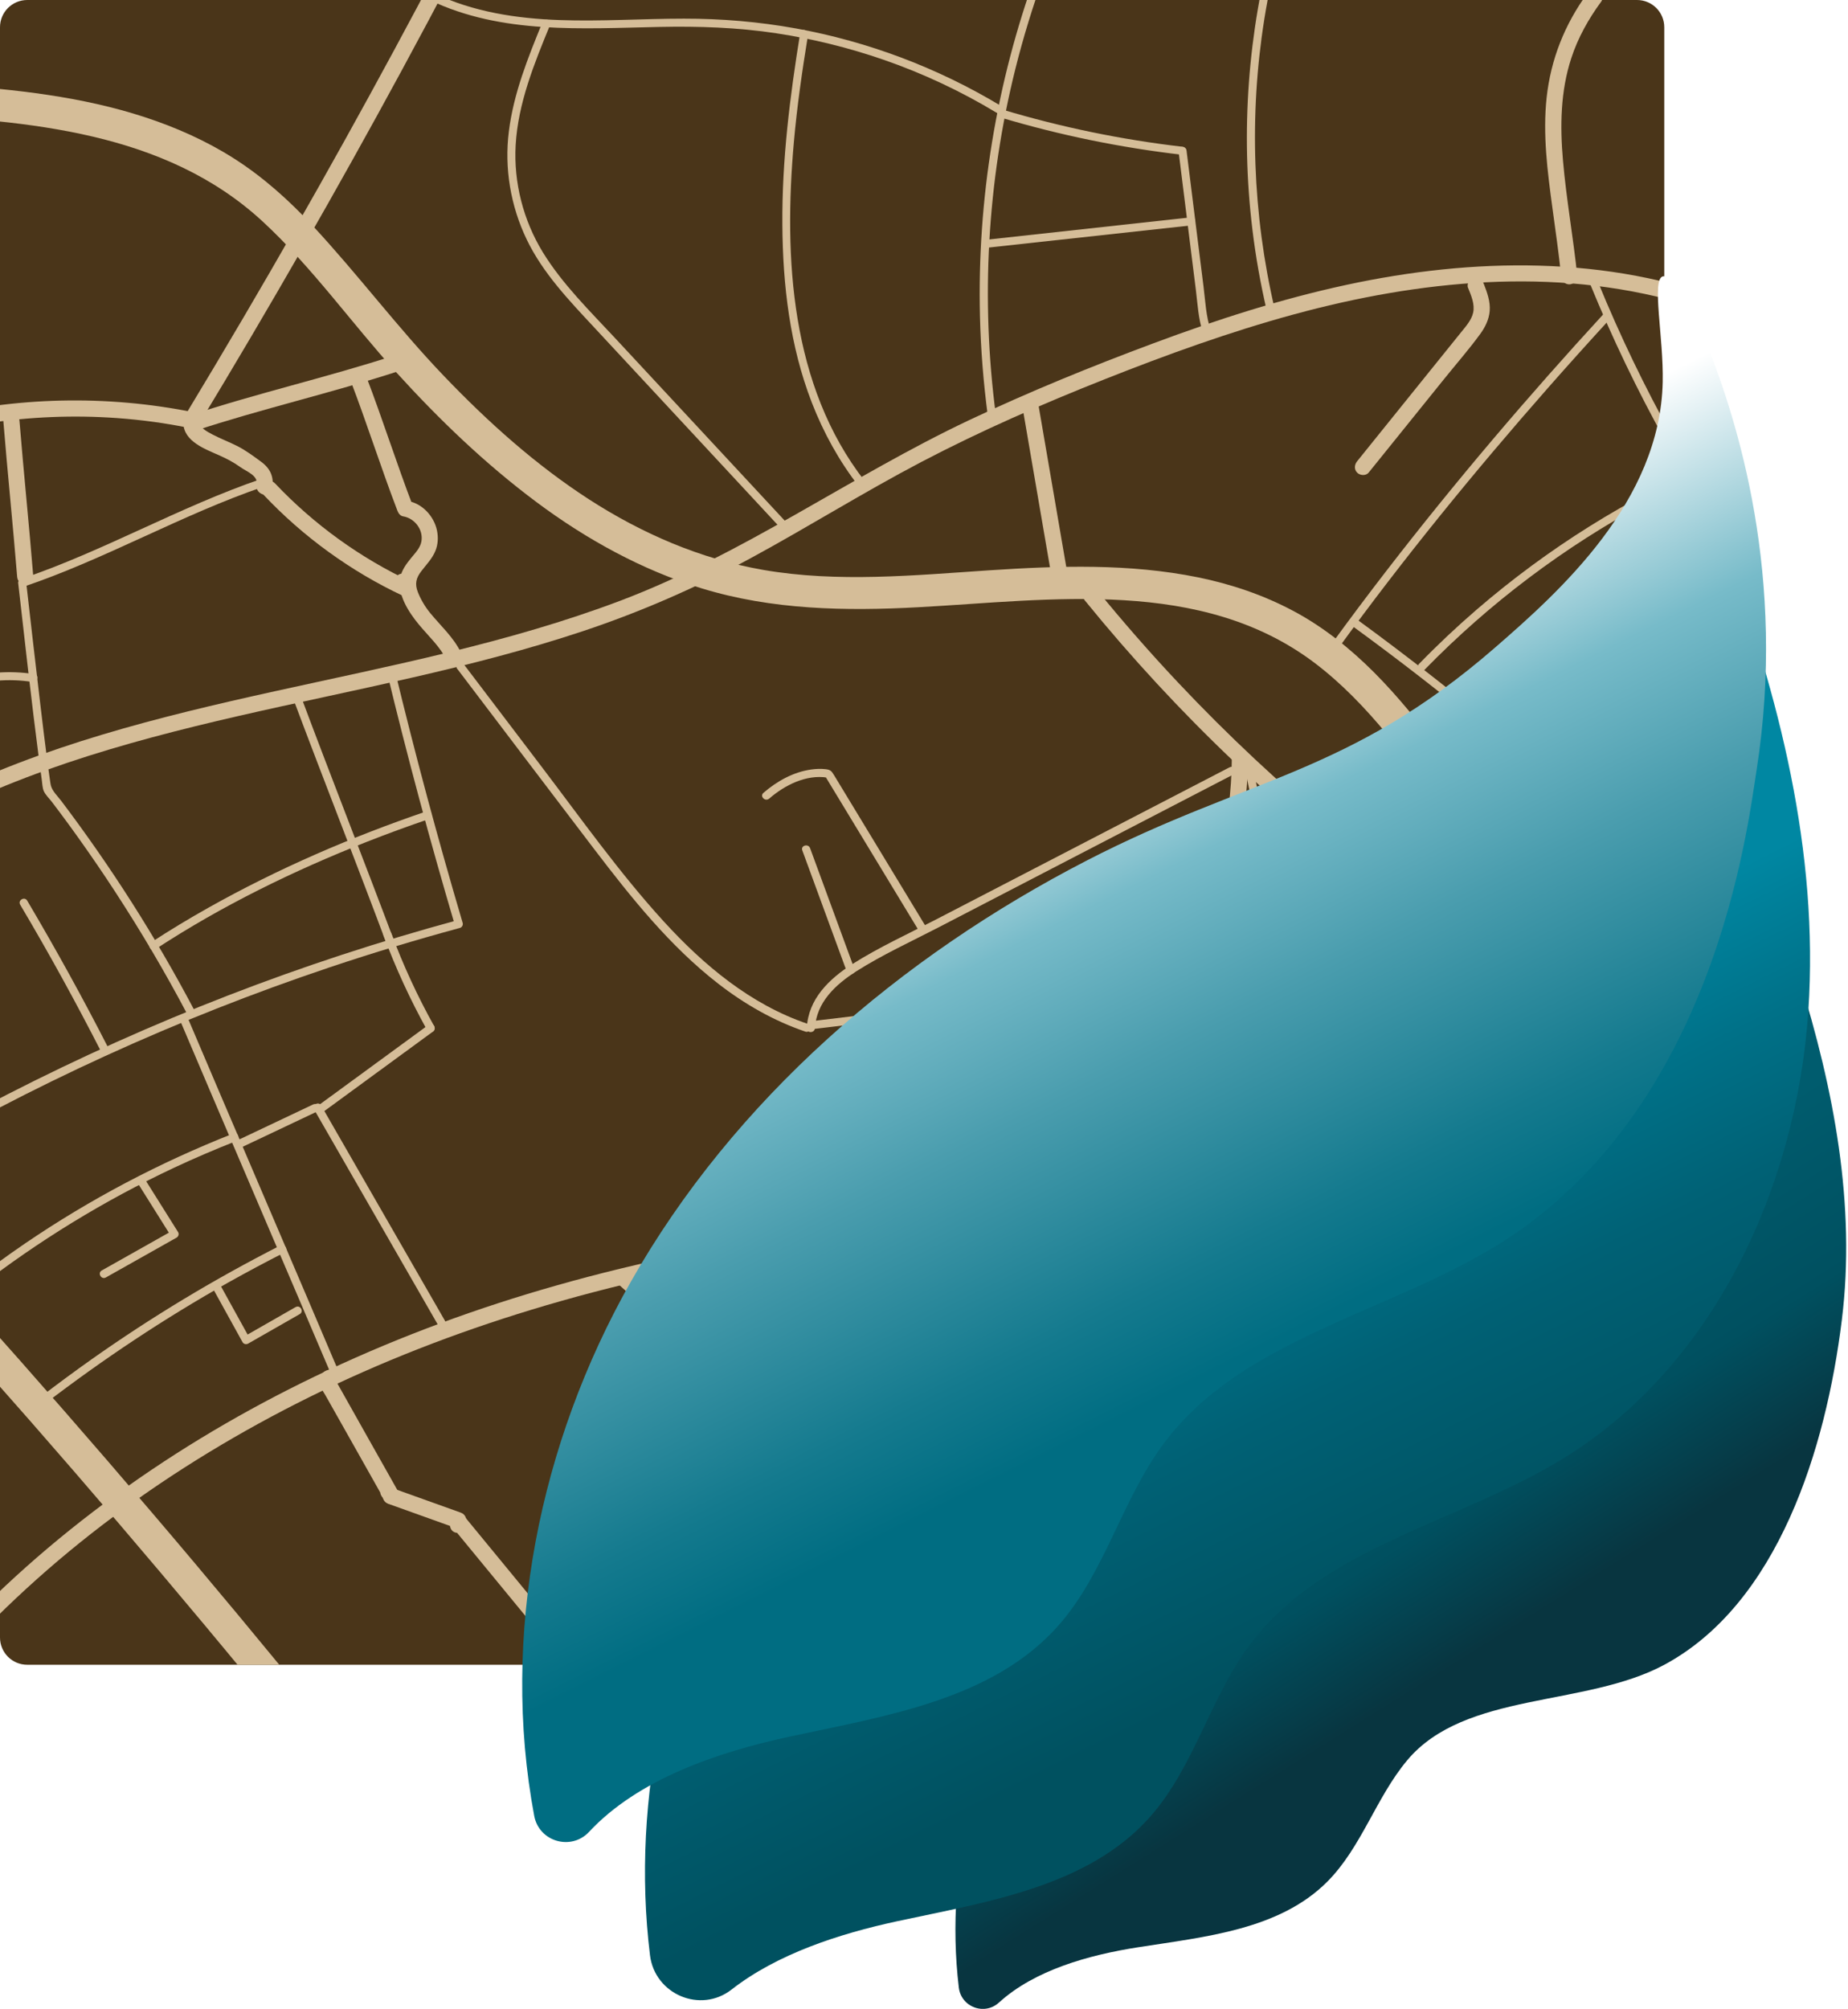 <svg xmlns="http://www.w3.org/2000/svg" xmlns:xlink="http://www.w3.org/1999/xlink" viewBox="0 0 274.59 298.4"><defs><style>      .cls-1 {        mix-blend-mode: multiply;        opacity: .62;      }      .cls-2 {        clip-path: url(#clippath-6);      }      .cls-3 {        clip-path: url(#clippath-7);      }      .cls-4 {        clip-path: url(#clippath-4);      }      .cls-5 {        fill: #d5bd98;      }      .cls-6 {        clip-path: url(#clippath-9);      }      .cls-7 {        clip-path: url(#clippath-10);      }      .cls-8 {        clip-path: url(#clippath-11);      }      .cls-9 {        fill: none;      }      .cls-10 {        fill: url(#Dégradé_sans_nom_2);      }      .cls-11 {        clip-path: url(#clippath-1);      }      .cls-12 {        isolation: isolate;      }      .cls-13 {        clip-path: url(#clippath-5);      }      .cls-14 {        clip-path: url(#clippath-8);      }      .cls-15 {        clip-path: url(#clippath-3);      }      .cls-16 {        opacity: .51;      }      .cls-16, .cls-17 {        mix-blend-mode: darken;      }      .cls-18 {        fill: url(#Dégradé_sans_nom);      }      .cls-19 {        clip-path: url(#clippath-12);      }      .cls-20 {        clip-path: url(#clippath-14);      }      .cls-21 {        fill: url(#Dégradé_sans_nom_3);      }      .cls-22 {        clip-path: url(#clippath-2);      }      .cls-17 {        opacity: .44;      }      .cls-23 {        clip-path: url(#clippath-13);      }      .cls-24 {        fill: #4a3519;      }      .cls-25 {        clip-path: url(#clippath);      }    </style><clipPath id="clippath"><rect class="cls-9" width="274.59" height="298.4"></rect></clipPath><clipPath id="clippath-1"><rect class="cls-9" width="274.59" height="298.4"></rect></clipPath><clipPath id="clippath-2"><rect class="cls-9" y="0" width="274.59" height="298.4"></rect></clipPath><clipPath id="clippath-3"><rect class="cls-9" y="0" width="247.29" height="247.29"></rect></clipPath><clipPath id="clippath-4"><path class="cls-9" d="M247.67,182.01c-12.98,8.93-28.6,12.98-43,19.39-19.66,8.75-37.49,22.37-49.15,40.46-10.12,15.71-15.26,34.92-13.05,53.39.23,1.94,1.87,3.16,3.57,3.16h0c.83,0,1.68-.29,2.39-.94,5.31-4.83,13.33-7.07,20.71-8.22,9.96-1.56,20.94-2.59,28.06-9.72,5.11-5.12,7.26-12.53,11.91-18.07,8.58-10.22,26.41-7.85,38.17-14.16,16.94-9.1,24.03-32.12,26.39-51.2,2.12-17.07-1.18-34.32-6.33-50.8,1.91,14.18-7.65,28.44-19.69,36.72M267.36,145.29c-.04-.31-.09-.62-.14-.93.14.27.31.51.51.74l-.7-1.73c-.1-.47-.21-.93-.33-1.4l.1.83-1.34-3.31c.65,1.92,1.29,3.85,1.89,5.79"></path></clipPath><linearGradient id="D&#xE9;grad&#xE9;_sans_nom" data-name="D&#xE9;grad&#xE9; sans nom" x1="-721.34" y1="1887.96" x2="-721.17" y2="1887.96" gradientTransform="translate(-1375201.26 525673.93) rotate(90) scale(728.52 -728.52)" gradientUnits="userSpaceOnUse"><stop offset="0" stop-color="#005c6e"></stop><stop offset=".36" stop-color="#005c6e"></stop><stop offset=".56" stop-color="#005060"></stop><stop offset=".71" stop-color="#083540"></stop><stop offset="1" stop-color="#083540"></stop></linearGradient><clipPath id="clippath-5"><rect class="cls-9" y="0" width="274.59" height="298.4"></rect></clipPath><clipPath id="clippath-6"><rect class="cls-9" x="106.5" y="98.48" width="168.09" height="199.26"></rect></clipPath><clipPath id="clippath-7"><rect class="cls-9" x="106.5" y="98.48" width="168.09" height="199.26"></rect></clipPath><clipPath id="clippath-8"><path class="cls-9" d="M232.09,132.92c-17.02,13.2-38.02,19.94-57.17,29.81-26.15,13.47-49.41,33.46-63.91,59.05-11.72,20.69-17.3,45.18-14.43,68.65.71,5.82,7.51,8.71,12.13,5.1,6.78-5.29,15.98-8.28,24.59-10.14,13.48-2.9,28.37-5.16,37.54-15.46,6.58-7.39,8.93-17.67,14.85-25.59,10.91-14.62,31.01-18.15,46.56-27.68,22.41-13.73,34.71-40.33,36.45-66.56,1.56-23.46-4.29-46.75-12.6-68.84,3.71,19.2-8.22,39.4-24.01,51.65M255.44,79.54l.07.38.12.12c.16.42.32.83.47,1.25-.06-.33-.13-.65-.2-.98l.69.69-1.08-2.3c-.17-.63-.36-1.26-.56-1.88l.21,1.13-2.08-4.41c.81,1.99,1.6,4,2.37,6.02"></path></clipPath><linearGradient id="D&#xE9;grad&#xE9;_sans_nom_2" data-name="D&#xE9;grad&#xE9; sans nom 2" x1="-720.72" y1="1887.75" x2="-720.55" y2="1887.75" gradientTransform="translate(-1879702.79 717822.6) rotate(90) scale(995.83 -995.83)" gradientUnits="userSpaceOnUse"><stop offset="0" stop-color="#0087a2"></stop><stop offset=".43" stop-color="#0087a2"></stop><stop offset=".55" stop-color="#007188"></stop><stop offset=".66" stop-color="#006175"></stop><stop offset=".84" stop-color="#005160"></stop><stop offset="1" stop-color="#005160"></stop></linearGradient><clipPath id="clippath-9"><rect class="cls-9" y="0" width="274.59" height="298.4"></rect></clipPath><clipPath id="clippath-10"><rect class="cls-9" x="92.58" y="87.87" width="175.39" height="185.5"></rect></clipPath><clipPath id="clippath-11"><rect class="cls-9" x="92.58" y="87.87" width="175.39" height="185.5"></rect></clipPath><clipPath id="clippath-12"><rect class="cls-9" x="53.94" y="22.22" width="213.18" height="260.93"></rect></clipPath><clipPath id="clippath-13"><rect class="cls-9" x="53.94" y="22.22" width="213.18" height="260.93"></rect></clipPath><clipPath id="clippath-14"><path class="cls-9" d="M247.06,41.06c-1.68.49.14,9.09,0,15.68-.39,17.79-15.32,31.12-24.92,39.46-21.68,18.84-36.65,19.25-60.65,31.62-27.74,14.3-52.42,35.49-67.8,62.65-13.51,23.85-19.34,52.47-14.31,79.28.72,3.82,5.48,5.21,8.14,2.37,7.26-7.79,18.99-11.83,29.83-14.16,14.3-3.08,30.1-5.48,39.83-16.4,6.98-7.84,9.48-18.74,15.75-27.15,11.58-15.51,32.9-19.25,49.4-29.36,32.38-19.85,37.29-61.88,38.67-70.61,4.53-28.78-2.88-52.07-7.46-63.49-2.12-4.6-4.86-9.91-6.31-9.91-.05,0-.1,0-.15.02"></path></clipPath><linearGradient id="D&#xE9;grad&#xE9;_sans_nom_3" data-name="D&#xE9;grad&#xE9; sans nom 3" x1="-720.78" y1="1887.84" x2="-720.61" y2="1887.84" gradientTransform="translate(-1491439.08 569596.86) rotate(90) scale(790.11 -790.11)" gradientUnits="userSpaceOnUse"><stop offset="0" stop-color="#fff"></stop><stop offset=".05" stop-color="#e4f1f4"></stop><stop offset=".24" stop-color="#77bbc9"></stop><stop offset=".41" stop-color="#4a9dae"></stop><stop offset=".64" stop-color="#147a8e"></stop><stop offset=".75" stop-color="#006d82"></stop><stop offset="1" stop-color="#006d82"></stop></linearGradient></defs><g class="cls-12"><g id="Calque_2" data-name="Calque 2"><g id="page_2" data-name="page 2"><g id="logotscouleur"><g class="cls-25"><g class="cls-11"><g class="cls-22"><path class="cls-24" d="M243.24,247.29H4.05C1.81,247.29,0,245.48,0,243.24V4.05C0,1.81,1.81,0,4.05,0h239.19c2.24,0,4.05,1.81,4.05,4.05v239.19c0,2.24-1.81,4.05-4.05,4.05"></path></g><g class="cls-15"><path class="cls-5" d="M-14.75,16.97c18.83,1.03,39.26,2.49,53.81,15.96,7.32,6.77,13.14,15.02,19.83,22.39,6.37,7.01,13.22,13.59,20.82,19.26,7.42,5.54,15.66,10.08,24.53,12.81,10.44,3.21,21.41,3.4,32.23,2.81,19.67-1.07,42.06-4.48,58.93,8.32,7.98,6.06,13.88,14.55,19.82,22.49,6.78,9.08,13.43,18.26,19.92,27.55,1.62,2.32,3.24,4.65,4.85,6.98.73,1.07,2.11,1.55,3.29.86,1.06-.62,1.6-2.21.86-3.29-6.52-9.47-13.19-18.84-20-28.1-3.33-4.52-6.67-9.03-10.09-13.48-3.09-4.04-6.27-8.03-9.87-11.64-3.56-3.56-7.55-6.77-12.01-9.14-4.43-2.36-9.24-3.99-14.16-4.99-10.19-2.07-20.61-1.73-30.93-1.05-11.17.74-22.59,1.87-33.7-.06-9.29-1.62-17.97-5.38-25.87-10.48-7.93-5.13-15-11.48-21.52-18.29-6.87-7.16-12.8-15.12-19.55-22.37-3.51-3.77-7.36-7.23-11.72-10-4.09-2.6-8.58-4.59-13.18-6.1C12.17,14.34,2.25,13.27-7.54,12.6c-2.4-.16-4.81-.3-7.22-.43-3.09-.17-3.08,4.64,0,4.8"></path><path class="cls-5" d="M-13.98,123.88c15.28-8.79,32.33-13.6,49.4-17.52,17.12-3.93,34.48-7.04,51.18-12.6,8.64-2.88,16.95-6.51,24.95-10.85,8.54-4.63,16.78-9.8,25.39-14.31,8.84-4.63,18-8.62,27.27-12.29,9.19-3.64,18.5-7.01,28.04-9.61,18.6-5.06,38.55-7.08,57.33-1.76,2.3.65,4.56,1.41,6.79,2.28,1.44.56,2.07-1.76.64-2.32-18.14-7.01-38.19-6.63-56.97-2.58-9.74,2.1-19.25,5.17-28.59,8.65-9.3,3.46-18.5,7.21-27.47,11.45-17.61,8.33-33.54,19.91-51.83,26.82-16.6,6.27-34.08,9.64-51.36,13.45-17.17,3.79-34.43,8.06-50.22,16-1.96.98-3.88,2.02-5.78,3.12-1.34.77-.13,2.85,1.21,2.07"></path><path class="cls-5" d="M65.6-5.76c-9.38,17.86-19.19,35.51-29.41,52.9-2.88,4.9-5.8,9.79-8.74,14.66.45-.18.9-.37,1.36-.55-13-2.63-26.54-2.32-39.41.9-3.63.91-7.21,2.06-10.69,3.42-1.42.56-.8,2.88.64,2.32,12.06-4.72,25.1-6.71,38.02-5.79,3.63.26,7.24.75,10.81,1.48.53.11,1.07-.07,1.36-.55,10.45-17.26,20.5-34.77,30.12-52.51,2.71-5,5.39-10.02,8.03-15.06.72-1.37-1.35-2.58-2.07-1.21"></path><path class="cls-5" d="M-7.97,248.09c7.48-8.48,15.87-16.14,24.94-22.89,9.1-6.77,18.86-12.65,29.02-17.68,10.6-5.24,21.64-9.52,32.95-12.96,12.32-3.75,24.92-6.5,37.64-8.45,12.75-1.95,25.62-3.08,38.5-3.62,1.59-.07,3.18-.12,4.77-.17,1.54-.05,1.55-2.45,0-2.4-13.05.4-26.09,1.39-39.03,3.16-12.86,1.76-25.62,4.31-38.11,7.86-11.65,3.3-23.06,7.48-34.02,12.62-10.36,4.85-20.32,10.57-29.66,17.18-9.35,6.62-18.09,14.13-25.9,22.53-.95,1.02-1.89,2.06-2.81,3.11-1.02,1.16.67,2.86,1.7,1.7"></path><path class="cls-5" d="M159.83,179.22c1.41,10.41,4.67,20.54,9.53,29.85,2.44,4.68,5.29,9.13,8.52,13.3,2.99,3.87,6.3,7.48,9.15,11.46,3.08,4.3,5.65,9.11,5.84,14.5.05,1.54,2.45,1.55,2.4,0-.35-10.07-7.67-17.76-13.68-25.13-6.62-8.12-11.85-17.32-15.29-27.22-1.96-5.65-3.35-11.48-4.15-17.4-.09-.65-.91-.99-1.48-.84-.7.18-.93.84-.84,1.48"></path><path class="cls-5" d="M160.03,181.48c4.97-8.28,9.94-16.58,14.06-25.32,4.1-8.69,7.13-17.82,9.25-27.18,1.2-5.29,2.04-10.71,2.09-16.14.01-1.55-2.39-1.55-2.4,0-.07,9.44-2.54,18.76-5.33,27.72-2.81,9.02-6.97,17.53-11.56,25.76-2.63,4.71-5.4,9.33-8.17,13.96-.8,1.33,1.28,2.54,2.07,1.21"></path><path class="cls-5" d="M26.74,151.54c5.86,13.82,11.79,27.6,17.68,41.4,1.66,3.9,3.32,7.79,4.98,11.69.3.71,1.34.1,1.04-.61-5.86-13.82-11.79-27.6-17.68-41.4-1.66-3.9-3.32-7.79-4.98-11.69-.3-.71-1.34-.1-1.04.61"></path><path class="cls-5" d="M34.69,168.37c-10.89,4.28-21.3,9.75-30.97,16.34-2.73,1.86-5.4,3.82-8.01,5.85-.61.47.25,1.32.85.85,9.08-7.05,18.94-13.09,29.35-17.97,2.99-1.4,6.03-2.7,9.1-3.91.71-.28.4-1.44-.32-1.16"></path><path class="cls-5" d="M43.58,103.83c4.57,12.19,9.35,24.3,13.91,36.49.27.72,1.43.41,1.16-.32-4.57-12.19-9.35-24.3-13.91-36.49-.27-.72-1.43-.41-1.16.32"></path><path class="cls-5" d="M57.47,99.73c3.05,12.65,6.43,25.21,10.12,37.69.14-.25.28-.49.42-.74-11.57,3.14-22.98,6.87-34.15,11.2-11.13,4.31-22.04,9.2-32.67,14.64-6.03,3.09-11.97,6.36-17.81,9.81-.67.39-.06,1.43.61,1.04,10.28-6.06,20.88-11.59,31.74-16.55,10.86-4.96,21.97-9.34,33.29-13.14,6.38-2.14,12.82-4.08,19.31-5.84.31-.08.51-.43.42-.74-3.69-12.48-7.06-25.04-10.12-37.69-.18-.75-1.34-.43-1.16.32"></path><path class="cls-5" d="M67.95,99.36c6.79,8.93,13.55,17.88,20.36,26.8,5.49,7.19,11.22,14.38,18.41,19.96,3.92,3.04,8.24,5.52,12.95,7.12.73.25,1.05-.91.32-1.16-8.46-2.87-15.41-8.69-21.36-15.2-6.58-7.21-12.27-15.25-18.17-23.01-3.83-5.04-7.66-10.08-11.48-15.11-.46-.61-1.5,0-1.04.61"></path><path class="cls-5" d="M121.1,152.75c.18-3.87,3.1-6.54,6.17-8.49,3.85-2.44,8.06-4.37,12.1-6.46,9.37-4.86,18.75-9.72,28.12-14.58,5.27-2.73,10.55-5.47,15.82-8.2.69-.36.08-1.39-.61-1.04-9.67,5.01-19.33,10.02-29,15.03l-14.65,7.59c-4.14,2.14-8.46,4.11-12.4,6.61-3.45,2.19-6.57,5.2-6.77,9.52-.04.77,1.17.77,1.2,0"></path><path class="cls-5" d="M120.56,152.89c14.68-1.7,29.32-3.81,43.98-5.69,4.11-.53,8.21-1.03,12.32-1.51.76-.09.77-1.29,0-1.2-14.68,1.7-29.32,3.81-43.98,5.69-4.11.53-8.21,1.03-12.32,1.51-.76.09-.77,1.29,0,1.2"></path><path class="cls-5" d="M184.86,113.59c.97,4.66,1.93,9.33,2.9,13.99.87,4.2,1.69,8.52,3.76,12.33,3.19,5.86,9.3,9.68,15.76,10.93,3.73.73,7.59.64,11.27-.32.75-.19.43-1.35-.32-1.16-6.29,1.64-13.24.61-18.76-2.84-2.67-1.67-4.96-3.91-6.57-6.62-2.11-3.56-2.95-7.68-3.78-11.68-1.03-4.98-2.06-9.96-3.1-14.94-.16-.76-1.31-.44-1.16.32"></path><path class="cls-5" d="M219.91,150.2c.77,0,.77-1.2,0-1.2s-.77,1.2,0,1.2"></path><path class="cls-5" d="M220.09,149.94c-2.68,10.53-5.37,21.06-8.05,31.59-.67,2.64-1.36,5.27-2.01,7.92-.59,2.38-1.11,4.81-1.17,7.27-.1,4.25,1.65,7.85,3.97,11.29,2.4,3.57,5.41,7.16,5.88,11.6.08.76,1.28.77,1.2,0-.85-7.97-8.87-12.82-9.76-20.73-.3-2.65.15-5.31.75-7.89.58-2.53,1.26-5.04,1.9-7.55,1.33-5.21,2.66-10.42,3.98-15.64l4.47-17.55c.19-.75-.97-1.07-1.16-.32"></path><path class="cls-5" d="M198.48,147.23c-4.88,10.56-10.16,20.94-15.62,31.21-1.52,2.86-3.06,5.71-4.61,8.55l.36-.28c-.48.16-.91-.02-1.39,0-.35.01-.6.13-.96.04-.81-.2-1.58-.57-2.23-1.1-.67-.53-1.1-1.24-1.69-1.84-.61-.62-1.25-1.2-1.92-1.74-2.67-2.16-5.77-3.73-9.09-4.61-.75-.2-1.07.96-.32,1.16,3.92,1.04,7.67,3.09,10.48,6.04.58.61,1.03,1.3,1.69,1.84.71.58,1.53,1.03,2.41,1.31.84.26,1.56.12,2.41.18,1.23.08,1.43-.65,1.96-1.62,4.42-8.14,8.73-16.34,12.87-24.62,2.3-4.6,4.53-9.24,6.69-13.91.32-.7-.71-1.31-1.04-.61"></path><path class="cls-5" d="M80.6,3.31c-2.14,5.23-4.29,10.56-4.99,16.21-.69,5.47.26,11.08,2.65,16.05,2.4,5,6.3,9.06,10.04,13.08,4.3,4.63,8.6,9.26,12.9,13.88,4.9,5.27,9.8,10.54,14.7,15.82.53.57,1.37-.28.85-.85l-25.36-27.28c-3.77-4.05-7.83-8.02-10.74-12.76-2.89-4.73-4.34-10.35-4.03-15.89.35-6.25,2.79-12.2,5.14-17.92.29-.71-.87-1.03-1.16-.32"></path><path class="cls-5" d="M128.48,71.45c-11.01-14.15-12.04-33.17-10.52-50.34.47-5.33,1.24-10.63,2.1-15.91.12-.76-1.03-1.08-1.16-.32-1.53,9.44-2.72,18.92-2.65,28.5.06,8.98,1.11,17.99,4.37,26.41,1.74,4.48,4.06,8.7,7.02,12.5.47.61,1.32-.25.85-.85"></path><path class="cls-5" d="M63.88.02c10.66,5.1,22.65,4.21,34.12,3.98,5.8-.12,11.58.07,17.32.94,5.42.82,10.77,2.14,15.95,3.93,5.88,2.03,11.53,4.69,16.85,7.9.66.4,1.27-.64.61-1.04-9.36-5.64-19.73-9.56-30.49-11.51-5.49-.99-11.05-1.46-16.62-1.45-6.15,0-12.29.43-18.44.21-6.39-.22-12.88-1.2-18.7-3.99-.69-.33-1.3.7-.61,1.04"></path><path class="cls-5" d="M147.97,61.65c-2.26-17.14-1.28-34.68,2.91-51.45,1.18-4.71,2.61-9.36,4.27-13.92.27-.73-.89-1.04-1.16-.32-5.95,16.29-8.8,33.69-8.38,51.02.12,4.91.51,9.81,1.15,14.67.1.76,1.3.77,1.2,0"></path><path class="cls-5" d="M189.39,45.85c-3.27-14.03-3.8-28.69-1.54-42.93.63-3.99,1.49-7.95,2.55-11.85.2-.75-.96-1.07-1.16-.32-3.82,14.06-4.91,28.85-3.15,43.32.49,4.07,1.21,8.11,2.14,12.1.18.75,1.33.43,1.16-.32"></path><path class="cls-5" d="M198.87,96.28c9.71-13.37,20.18-26.19,31.09-38.6,3.05-3.47,6.14-6.9,9.26-10.3.52-.57-.32-1.42-.85-.85-11.29,12.28-22.12,25-32.32,38.2-2.79,3.61-5.53,7.26-8.21,10.95-.45.63.59,1.23,1.04.61"></path><path class="cls-5" d="M236.29,42.23c3.27,8,7.01,15.79,11.21,23.34.38.68,1.41.07,1.04-.61-4.15-7.46-7.86-15.16-11.09-23.06-.29-.71-1.45-.4-1.16.32"></path><path class="cls-5" d="M211.7,99.46c9.64-9.88,20.76-18.26,32.93-24.79,3.43-1.84,6.93-3.52,10.5-5.06.71-.3.1-1.34-.61-1.04-12.72,5.48-24.58,12.91-35.08,21.96-2.98,2.57-5.85,5.27-8.59,8.09-.54.55.31,1.4.85.85"></path><path class="cls-5" d="M201.09,93.1c13.4,9.77,26.25,20.35,38.33,31.71,3.33,3.13,6.59,6.32,9.78,9.58.54.55,1.39-.3.85-.85-11.64-11.89-24.2-22.89-37.31-33.13-3.64-2.84-7.32-5.63-11.05-8.35-.63-.46-1.23.59-.61,1.04"></path><path class="cls-5" d="M161.25,89.26c6.82,8.39,14.17,16.34,22.01,23.79,7.8,7.42,16.08,14.34,24.75,20.72.63.46,1.26.92,1.9,1.38.3.21.71.42.95.68.16.17.27.44.41.69.83,1.49,1.66,2.98,2.48,4.46,1.68,3.02,3.36,6.05,5.05,9.07.75,1.35,2.83.14,2.07-1.21-1.5-2.69-2.99-5.37-4.49-8.06-.72-1.3-1.44-2.59-2.16-3.89-.35-.62-.69-1.25-1.04-1.87-.42-.76-.89-1.1-1.59-1.6-4.41-3.16-8.71-6.47-12.9-9.92-8.35-6.87-16.26-14.27-23.67-22.14-4.19-4.45-8.22-9.06-12.08-13.8-.41-.51-1.27-.42-1.7,0-.5.49-.41,1.2,0,1.7"></path><path class="cls-5" d="M-17.3,179.53c-.46-.48-.91-.96-1.37-1.44-.9-.94-2.49-.9-3.4,0-.95.95-.88,2.44,0,3.4,8.99,9.79,17.87,19.68,26.63,29.67,8.69,9.92,17.25,19.94,25.7,30.06,4.81,5.76,9.57,11.55,14.3,17.38.82,1.01,2.55.85,3.4,0,1-1,.82-2.39,0-3.4-8.38-10.32-16.87-20.54-25.5-30.65-8.55-10.03-17.22-19.96-26.01-29.79-5-5.59-10.04-11.15-15.12-16.67-1.13,1.13-2.26,2.26-3.4,3.4.46.48.91.96,1.37,1.44.9.94,2.49.9,3.4,0,.94-.94.9-2.45,0-3.4"></path><path class="cls-5" d="M151.94,60.55c1.43,8.31,2.85,16.61,4.28,24.92.26,1.52,2.58.88,2.32-.64-1.43-8.31-2.85-16.61-4.28-24.92-.26-1.52-2.58-.88-2.32.64"></path><path class="cls-5" d="M218.13,42.74c.46,1.15,1.04,2.44.76,3.71-.24,1.08-1.05,1.99-1.72,2.82-1.72,2.14-3.45,4.28-5.17,6.41-3.45,4.28-6.89,8.55-10.34,12.83-.41.51-.49,1.2,0,1.7.42.43,1.29.5,1.7,0,3.72-4.62,7.45-9.24,11.17-13.85,1.81-2.25,3.73-4.44,5.43-6.77.73-1.01,1.28-2.13,1.39-3.38.12-1.42-.39-2.8-.9-4.1-.24-.61-.8-1.02-1.48-.84-.57.15-1.08.88-.84,1.48"></path><path class="cls-5" d="M127.33,242.98c-4.5-16.22-12.72-31.35-23.83-43.99-3.1-3.53-6.43-6.85-9.95-9.95-1.16-1.02-2.86.67-1.7,1.7,12.37,10.88,22.22,24.55,28.61,39.73,1.8,4.28,3.32,8.68,4.56,13.15.41,1.49,2.73.86,2.32-.64"></path><path class="cls-5" d="M82.81,244.21c8.59-6.43,17.92-11.83,27.77-16.09.6-.26.72-1.13.43-1.64-.35-.62-1.05-.69-1.64-.43-9.85,4.25-19.18,9.66-27.77,16.09-.52.39-.78,1.03-.43,1.64.29.51,1.12.82,1.64.43"></path><path class="cls-5" d="M48.79,203.49c-.75.14-1.29.82-1.35,1.57-.07.82.54,1.53.92,2.21.99,1.75,1.98,3.51,2.97,5.26,1.95,3.46,3.9,6.92,5.85,10.38.69-.4,1.38-.81,2.07-1.21l-.45-.62c-.9-1.24-2.98-.04-2.07,1.21l.45.62c.89,1.23,2.85.16,2.07-1.21-1.6-2.84-3.21-5.69-4.81-8.53-.8-1.42-1.6-2.84-2.4-4.27-.37-.66-.75-1.33-1.12-1.99-.21-.38-.43-.76-.64-1.14l-.32-.57c-.22-.57-.4-.37-.52.6,1.52-.29.87-2.6-.64-2.32"></path><path class="cls-5" d="M57.69,223.38c3.38,1.21,6.75,2.42,10.13,3.63,1.46.52,2.09-1.8.64-2.32-3.38-1.21-6.75-2.42-10.13-3.63-1.46-.52-2.09,1.8-.64,2.32"></path><path class="cls-5" d="M68.02,227.7c1.55,0,1.55-2.4,0-2.4s-1.55,2.4,0,2.4"></path><path class="cls-5" d="M67.29,226.93c5.98,7.27,11.96,14.53,17.93,21.8.98,1.19,2.67-.51,1.7-1.7-5.98-7.27-11.96-14.53-17.93-21.8-.98-1.19-2.67.51-1.7,1.7"></path><path class="cls-5" d="M.49,62.47c.63,7.75,1.43,15.48,2.06,23.22.12,1.53,2.53,1.54,2.4,0-.63-7.75-1.43-15.48-2.06-23.22-.12-1.53-2.53-1.54-2.4,0"></path><path class="cls-5" d="M40.44,72.64c.31-1.73-.23-3.02-1.64-4.05-1.11-.82-2.29-1.69-3.52-2.32-1.2-.61-2.46-1.08-3.65-1.7-.5-.26-1.02-.53-1.45-.9-.13-.11-.35-.34-.39-.4-.17-.24-.13-.21-.14-.37-.29.39-.59.77-.88,1.16,10.08-3.33,20.45-5.67,30.55-8.96,1.46-.48.84-2.8-.64-2.32-10.09,3.28-20.47,5.62-30.55,8.96-.49.16-.9.61-.88,1.16.07,2.67,3.27,3.83,5.31,4.73,1.14.51,2.16,1.04,3.17,1.77.9.65,2.66,1.23,2.41,2.59-.28,1.51,2.04,2.16,2.32.64"></path><path class="cls-5" d="M52.09,56.54c2.45,6.4,4.51,12.93,6.96,19.32.14.37.41.77.84.84,1.7.27,3.02,1.95,2.73,3.7-.16.99-.95,1.77-1.56,2.52-.7.86-1.37,1.77-1.59,2.88-.49,2.47,1.25,5.13,2.75,6.95,1.47,1.78,3.16,3.28,4.2,5.39.68,1.39,2.75.17,2.07-1.21-1.12-2.29-2.98-3.93-4.57-5.87-.76-.93-1.39-1.99-1.83-3.1-.49-1.25-.26-2.12.53-3.14.74-.97,1.6-1.83,2.07-2.98.4-.97.45-2.02.24-3.04-.44-2.13-2.21-4.05-4.39-4.39l.84.84c-2.45-6.4-4.51-12.93-6.96-19.32-.55-1.43-2.87-.81-2.32.64"></path><path class="cls-5" d="M39.16,73.5c5.9,6.25,12.96,11.37,20.74,15.02,1.26.59,2.33-.82,1.46-1.89-.28-.34-.55-.67-.83-1.01-.98-1.2-2.67.51-1.7,1.7.28.34.55.67.83,1.01.49-.63.97-1.26,1.46-1.89-7.61-3.57-14.48-8.53-20.26-14.64-1.06-1.13-2.76.57-1.7,1.7"></path><path class="cls-5" d="M-15.07,83.27c2.12,6.57,5.04,12.86,8.7,18.71.13.21.43.37.68.28,3.38-1.2,6.95-1.51,10.49-.96.76.12,1.08-1.04.32-1.16-3.76-.58-7.53-.31-11.13.96.23.09.45.18.68.28-3.61-5.77-6.49-11.95-8.58-18.42-.24-.73-1.4-.42-1.16.32"></path><path class="cls-5" d="M3,134.39c4.29,7.23,8.34,14.6,12.16,22.09.35.69,1.39.08,1.04-.61-3.82-7.49-7.88-14.85-12.16-22.09-.39-.66-1.43-.06-1.04.61"></path><path class="cls-5" d="M28.88,150.07c-5.73-10.88-12.36-21.28-19.77-31.09-.53-.7-1.35-1.46-1.56-2.33-.06-.24-.08-.49-.12-.73-.12-.78-.22-1.56-.33-2.34-.41-3.09-.78-6.19-1.15-9.29-.7-5.9-1.38-11.8-2.05-17.7l-.44.58c12.26-4.14,23.52-10.72,35.77-14.9.73-.25.41-1.41-.32-1.16-12.25,4.18-23.51,10.76-35.77,14.9-.23.08-.47.31-.44.58,1,8.78,1.97,17.56,3.11,26.32.12.96.25,1.92.39,2.87.08.53.09,1.24.31,1.74.25.56.81,1.09,1.18,1.57.47.62.93,1.24,1.4,1.86.93,1.25,1.85,2.51,2.75,3.78,1.82,2.56,3.59,5.15,5.3,7.78,3.84,5.89,7.42,11.95,10.7,18.17.36.68,1.4.08,1.04-.61"></path><path class="cls-5" d="M23.07,141.02c9.85-6.46,20.52-11.67,31.48-15.99,3.03-1.19,6.09-2.31,9.17-3.36.73-.25.42-1.41-.32-1.16-11.2,3.81-22.14,8.54-32.46,14.34-2.88,1.62-5.71,3.32-8.47,5.13-.64.42-.04,1.46.61,1.04"></path><path class="cls-5" d="M6.64,208.55c8.68-6.65,17.8-12.72,27.33-18.07,2.73-1.53,5.49-3,8.28-4.42.69-.35.08-1.39-.61-1.04-9.75,4.96-19.13,10.61-28.06,16.92-2.56,1.81-5.07,3.67-7.56,5.57-.6.46,0,1.51.61,1.04"></path><path class="cls-5" d="M43.94,194.15c-2.56,1.46-5.12,2.93-7.68,4.39.27.07.55.14.82.22-1.4-2.53-2.8-5.07-4.2-7.6-.37-.68-1.41-.07-1.04.61,1.4,2.53,2.8,5.07,4.2,7.6.16.29.54.37.82.22,2.56-1.46,5.12-2.93,7.68-4.39.67-.38.07-1.42-.61-1.04"></path><path class="cls-5" d="M20.59,175.94c1.61,2.56,3.21,5.12,4.82,7.68.07-.27.14-.55.22-.82-3.5,1.97-7.01,3.95-10.51,5.92-.67.38-.07,1.42.61,1.04,3.5-1.97,7.01-3.95,10.51-5.92.28-.16.39-.55.22-.82-1.61-2.56-3.21-5.12-4.82-7.68-.41-.65-1.45-.05-1.04.61"></path><path class="cls-5" d="M107.17,205.19c-2.09.73-4.53,2.5-5.45,4.56-.29.64-.22,1.39-.22,2.08,0,.93.04,1.85.13,2.78.17,1.8.51,3.57,1,5.31.09-.23.18-.45.28-.68-4.87,2.59-10.03,4.58-15.38,5.93-.25.06-.45.32-.44.58.17,3.77,1.24,7.42,3.14,10.68.39.67,1.43.06,1.04-.61-1.8-3.07-2.82-6.51-2.98-10.07-.15.19-.29.39-.44.58,5.45-1.38,10.71-3.41,15.67-6.05.23-.12.35-.43.28-.68-.43-1.53-.76-3.1-.93-4.69-.08-.72-.12-1.44-.15-2.16-.02-.73-.12-1.6.05-2.32.22-.96,1.25-1.81,1.97-2.42.81-.68,1.75-1.32,2.76-1.67.73-.25.41-1.41-.32-1.16"></path><path class="cls-5" d="M118.6,223.45c5.28-2.61,10.69-4.91,16.23-6.91.72-.26.41-1.42-.32-1.16-5.63,2.03-11.15,4.38-16.52,7.03-.69.34-.09,1.38.61,1.04"></path><path class="cls-5" d="M128.37,184.83c4.14,8.08,7.58,16.51,10.26,25.19.23.74,1.39.42,1.16-.32-2.71-8.78-6.19-17.3-10.38-25.48-.35-.69-1.39-.08-1.04.61"></path><path class="cls-5" d="M167.59,204.93c.4.81-.18,2.04-.53,2.77-.42.89-.93,1.77-1.55,2.54-.89,1.11-2.04,1.98-2.93,3.1-.81,1.02-1.36,2.19-1.61,3.47-.55,2.82.2,5.62,1.19,8.25.44,1.17.99,2.3,1.19,3.54.19,1.15.13,2.36-.13,3.49-.58,2.51-2.13,4.73-4.4,5.99-.68.37-.07,1.41.61,1.04,4.1-2.27,6.22-7.53,4.81-12.01-.95-3.02-2.47-5.77-2.23-9.05.12-1.66.75-3.16,1.87-4.4.91-1,1.96-1.85,2.77-2.93,1.18-1.57,2.97-4.38,1.99-6.4-.34-.69-1.37-.09-1.04.61"></path><path class="cls-5" d="M125.11,235.81c9.12-4.84,18.67-8.96,28.52-12.08,2.68-.85,5.39-1.62,8.12-2.28.75-.18.43-1.34-.32-1.16-10.09,2.45-19.86,6.22-29.24,10.64-2.59,1.22-5.15,2.5-7.68,3.84-.68.36-.08,1.4.61,1.04"></path><path class="cls-5" d="M46.68,164.82c6.13,10.66,12.26,21.31,18.39,31.97.39.67,1.42.07,1.04-.61-6.13-10.66-12.26-21.31-18.39-31.97-.39-.67-1.42-.07-1.04.61"></path><path class="cls-5" d="M35.61,170.56c3.84-1.82,7.69-3.64,11.53-5.46.7-.33.09-1.37-.61-1.04-3.84,1.82-7.69,3.64-11.53,5.46-.7.33-.09,1.37.61,1.04"></path><path class="cls-5" d="M47.73,165.38c5.53-4.05,11.07-8.09,16.6-12.14.62-.45.02-1.49-.61-1.04-5.53,4.05-11.07,8.09-16.6,12.14-.62.45-.02,1.49.61,1.04"></path><path class="cls-5" d="M64.52,152.44c-2.48-4.44-4.61-9.06-6.38-13.82-.27-.72-1.43-.41-1.16.32,1.81,4.86,3.98,9.58,6.5,14.11.38.67,1.41.07,1.04-.61"></path><path class="cls-5" d="M114.28,118.64c2.31-2.01,5.51-3.63,8.65-3.13-.12-.09-.24-.18-.36-.28,4.61,7.6,9.22,15.21,13.83,22.81.4.66,1.44.06,1.04-.61-3.61-5.96-7.23-11.92-10.84-17.88-.88-1.45-1.76-2.91-2.65-4.37-.41-.68-.57-.85-1.35-.93-.67-.07-1.35-.04-2.02.05-2.67.36-5.13,1.73-7.15,3.48-.58.51.27,1.35.85.85"></path><path class="cls-5" d="M119.21,126.31c2.19,6,4.41,11.99,6.6,17.98.26.72,1.42.41,1.16-.32-2.19-6-4.41-11.99-6.6-17.98-.26-.72-1.42-.41-1.16.32"></path><path class="cls-5" d="M241.98,126.17c-4.34,3.28-8.41,6.89-12.18,10.81-.38.4,0,1.25.58,1,.29-.12.57-.24.86-.36.7-.29.39-1.45-.32-1.16-.29.12-.57.24-.86.36.19.33.39.67.58,1,3.69-3.85,7.68-7.41,11.93-10.63.61-.46.01-1.5-.61-1.04"></path><path class="cls-5" d="M177.02,32.28c-10.18,1.11-20.36,2.23-30.53,3.34-.76.08-.77,1.28,0,1.2,10.18-1.12,20.36-2.23,30.53-3.34.76-.08.77-1.28,0-1.2"></path><path class="cls-5" d="M179.9,49.06c-.71-2.06-.8-4.33-1.07-6.48-.28-2.21-.55-4.42-.83-6.63-.56-4.52-1.12-9.03-1.69-13.55-.09-.76-1.3-.77-1.2,0,.58,4.62,1.15,9.25,1.73,13.87.28,2.26.56,4.53.85,6.79.26,2.09.36,4.31,1.05,6.32.25.73,1.41.41,1.16-.32"></path><path class="cls-5" d="M148.63,17.44c8.85,2.65,17.91,4.5,27.09,5.56.77.09.76-1.11,0-1.2-9.07-1.05-18.03-2.9-26.77-5.52-.74-.22-1.06.94-.32,1.16"></path><path class="cls-5" d="M234.37,41.03c-.6-5.74-1.63-11.43-2.13-17.17-.45-5.12-.38-10.31,1.24-15.24.99-3.03,2.56-5.82,4.44-8.38.39-.53.08-1.33-.43-1.64-.61-.36-1.26-.09-1.64.43-3.36,4.58-5.43,9.82-6.04,15.47-.59,5.44.12,10.93.85,16.32.46,3.4.96,6.8,1.31,10.22.07.65.5,1.19,1.2,1.2.6,0,1.27-.56,1.2-1.2"></path></g><g class="cls-4"><rect class="cls-18" x="108.29" y="115.58" width="199.47" height="206.74" transform="translate(-84.8 145) rotate(-32.29)"></rect></g><g class="cls-13"><g class="cls-17"><g class="cls-2"><g class="cls-3"><image width="1014" height="1202" transform="translate(106.5 98.48) scale(.17)"></image></g></g></g></g><g class="cls-14"><rect class="cls-10" x="52.55" y="45.94" width="258.87" height="280.79" transform="translate(-64.16 101.17) rotate(-26.59)"></rect></g><g class="cls-6"><g class="cls-16"><g class="cls-7"><g class="cls-8"><image width="1058" height="1119" transform="translate(92.58 87.87) scale(.17)"></image></g></g></g><g class="cls-1"><g class="cls-19"><g class="cls-23"><image width="1286" height="1574" transform="translate(53.94 22.22) scale(.17)"></image></g></g></g></g><g class="cls-20"><rect class="cls-21" x="30.89" y="9.99" width="278.07" height="296.01" transform="translate(-54.01 97.24) rotate(-27.74)"></rect></g></g></g></g></g></g></g></svg>